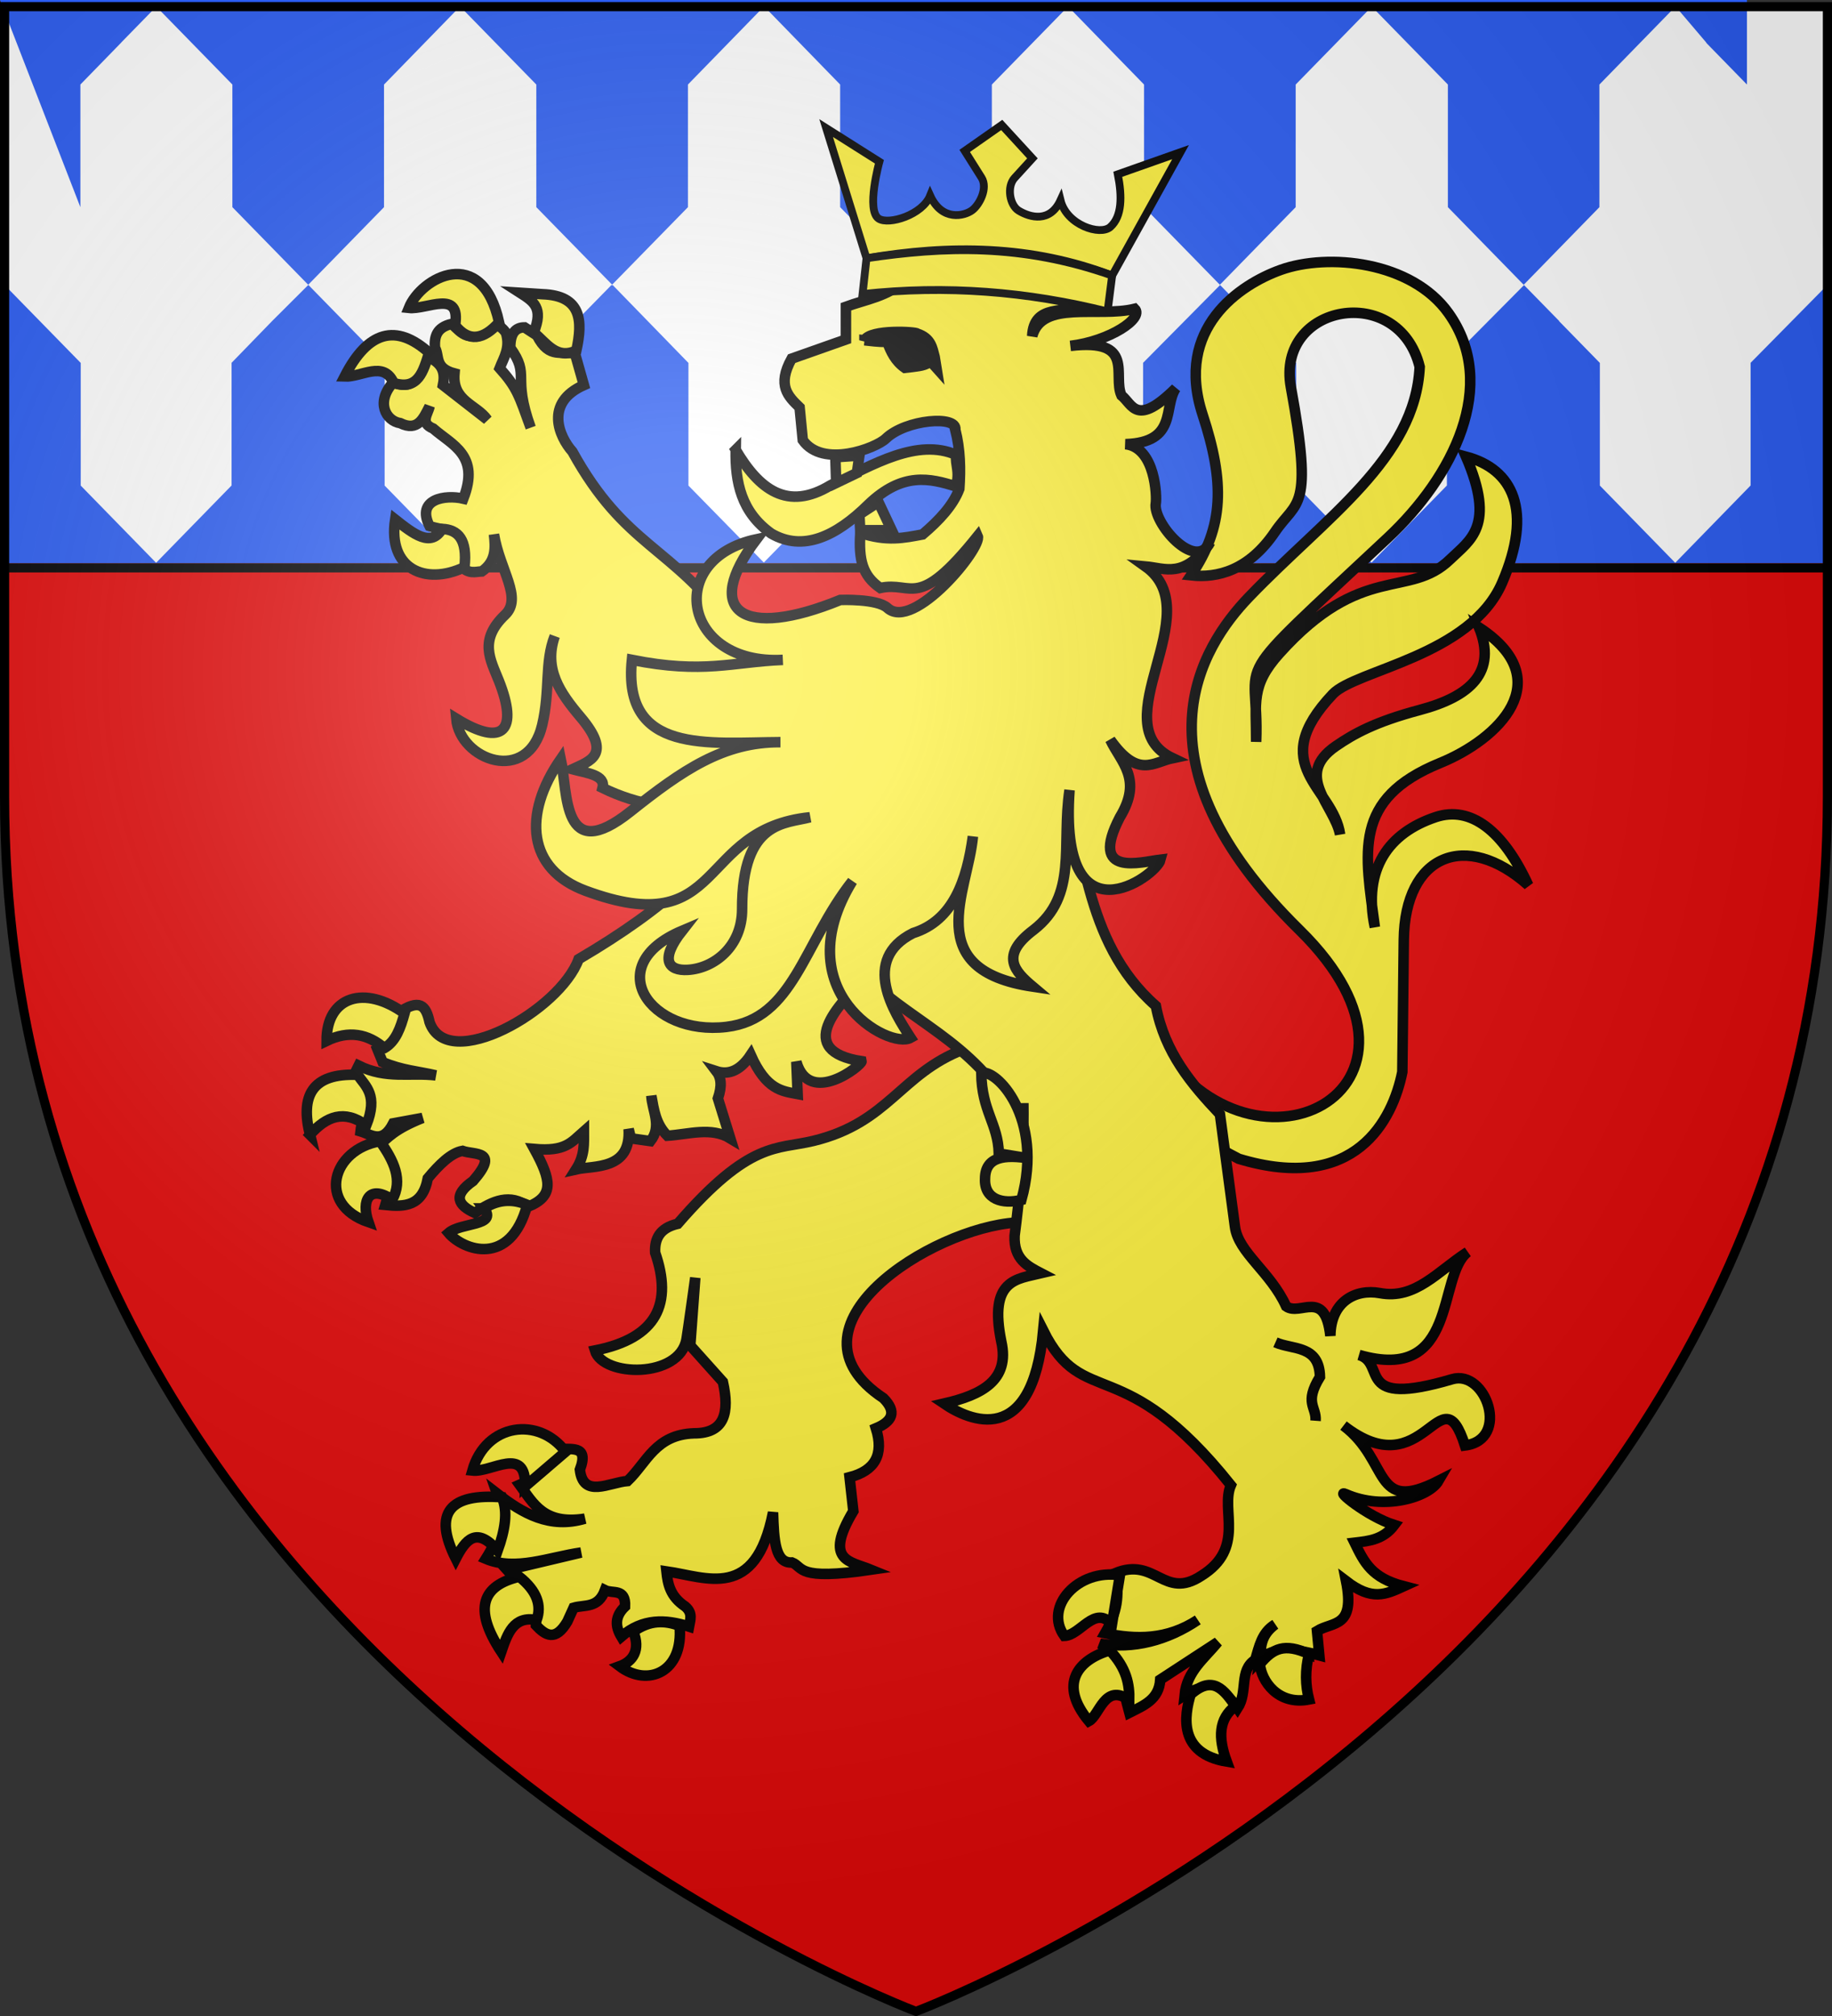 <svg xmlns="http://www.w3.org/2000/svg" xmlns:xlink="http://www.w3.org/1999/xlink" width="600" height="660" version="1.0"><rect width="100%" height="100%" fill="#333333" stroke="none"/><desc>Flag of Canton of Valais (Wallis)</desc><defs><g id="c"><path id="b" d="M0 0v1h.5z" transform="rotate(18 3.157 -.5)"/><use xlink:href="#b" width="810" height="540" transform="scale(-1 1)"/></g><g id="d"><use xlink:href="#c" width="810" height="540" transform="rotate(72)"/><use xlink:href="#c" width="810" height="540" transform="rotate(144)"/></g><radialGradient xlink:href="#a" id="e" cx="221.445" cy="226.331" r="300" fx="221.445" fy="226.331" gradientTransform="matrix(1.353 0 0 1.349 -77.63 -85.747)" gradientUnits="userSpaceOnUse"/><linearGradient id="a"><stop offset="0" style="stop-color:white;stop-opacity:.314"/><stop offset=".19" style="stop-color:white;stop-opacity:.251"/><stop offset=".6" style="stop-color:#6b6b6b;stop-opacity:.125"/><stop offset="1" style="stop-color:black;stop-opacity:.125"/></linearGradient></defs><g style="display:inline"><path d="M300 658.5s298.5-112.32 298.5-397.772V2.176H1.5v258.552C1.5 546.18 300 658.5 300 658.5" style="fill:#e20909;fill-opacity:1;fill-rule:evenodd;stroke:none;stroke-width:1px;stroke-linecap:butt;stroke-linejoin:miter;stroke-opacity:1;display:inline"/><path d="M-95.745 281.381v-4.679h0z" style="opacity:.615;fill:#fcef3c;fill-opacity:.991;fill-rule:evenodd;stroke:#000;stroke-width:2.5;stroke-linecap:round;stroke-linejoin:round;stroke-miterlimit:4;stroke-dasharray:none;stroke-dashoffset:0;stroke-opacity:1" transform="rotate(90 618.463 2477.7)"/><path d="M1.5 2.136h597v182.239H1.5z" style="opacity:1;fill:#fff;fill-opacity:1;stroke:none;stroke-width:3;stroke-miterlimit:4;stroke-dasharray:none;stroke-opacity:1"/><path d="m0 0h99.44.033 99.408.033.13 99.31.13.033.065 99.376.065.032 99.441.065 99.376.065l-24.86-25.444V27.676l-13.307-13.63v-.098L548.812 2.167l-.032.065-.065-.065-24.893 25.51v40.146l-24.795 25.412-24.828-25.412V27.676L449.274 2.167l-24.925 25.51v40.146L399.52 93.235l-24.828-25.412V27.676l-24.86-25.509-.033.032-.032-.032-24.925 25.51v40.146l-24.828 25.38-24.86-25.38V27.676L250.327 2.167l-.097.097-.065-.097-24.86 25.51v40.146l-24.828 25.38-24.828-25.38V27.676L150.724 2.167l-.033.065-.064-.065-24.86 25.51v40.146l-24.828 25.412L76.11 67.823V27.676L51.186 2.167 39.762 13.851v.032L26.325 27.676v40.147zm597.002 0" style="fill:#2b5df2;fill-opacity:1;fill-rule:nonzero;stroke:none;stroke-width:3;stroke-linecap:butt;stroke-linejoin:miter;marker:none;marker-start:none;marker-mid:none;marker-end:none;stroke-miterlimit:4;stroke-dasharray:none;stroke-dashoffset:0;stroke-opacity:1;visibility:visible;display:inline;overflow:visible"/><path d="M89.281 104.938 75.844 118.78v40.156L51.125 184.25l-24.687-25.281v-40.156L1.5 93.313v91.093h49.75.031 99.407.03.126 99.312.156.032.062 99.375.063.031 99.438.062 99.375.063l-.032-.031H598.5V93.281l-25.156 25.5v40.156l-24.688 25.313-24.687-25.281v-40.156l-13.313-13.626v-.093l-11.531-11.781-.031.062-25.219 25.406v40.156l-24.687 25.25L424.5 158.97v-40.156l-24.906-25.5-25.219 25.468v40.156l-24.719 25.25L325 158.97v-40.156l-24.844-25.5-.031.03-.031-.03-.125.124-.125-.156-25 25.5v40.156l-24.688 25.22-24.687-25.188v-40.156l-24.813-25.5-.125.093-.062-.094-.094.094-.125-.125-.031.063-24.938 25.437v40.156l-24.656 25.25-24.656-25.218v-40.156l-24.938-25.5-.031.062-.062-.062-.094.093z" style="fill:#2b5df2;fill-opacity:1;fill-rule:nonzero;stroke:none;stroke-width:3;stroke-linecap:butt;stroke-linejoin:miter;marker:none;marker-start:none;marker-mid:none;marker-end:none;stroke-miterlimit:4;stroke-dasharray:none;stroke-dashoffset:0;stroke-opacity:1;visibility:visible;display:inline;overflow:visible"/><path d="M1.5 184.406h597.184v3H1.5z" style="opacity:1;fill:#000;fill-opacity:1;stroke:none;stroke-width:3;stroke-miterlimit:4;stroke-dasharray:none;stroke-opacity:1"/></g><g style="display:inline"><path d="M377.278 338.61c30.99 54.352 101.957 18.526 48.345-34.126-56.236-55.23-32.267-92.688-16.589-109.014 25.19-26.231 54.473-45.33 55.929-75.362-6.885-27.93-47.165-20.652-42.184 6.636 7.444 40.778 2.012 36.727-5.213 47.397-8.557 12.636-18.897 15.178-27.49 14.22 10.871-16.02 11.07-30.414 3.79-52.612-9.26-28.24 12.124-42.577 25.595-47.397 15.485-5.54 42.861-2.873 54.981 14.22 16.67 23.506 1.403 53.518-19.907 73.465-54.34 50.866-41.957 36.879-43.131 66.83.057-12.805-1.914-18.34 7.583-28.912 27.092-30.16 42.453-17.728 55.93-30.808 6.589-6.396 15.027-10.883 5.213-33.653 15.392 4.11 22.015 17.58 11.85 41.236-10.324 24.022-48.008 28.625-55.456 36.496-22.286 23.553.154 30.386 2.37 45.975-1.884-9.637-15.317-19.342-1.422-28.912 5.832-4.017 12.865-7.965 27.49-11.85 16.82-4.466 25.312-12.519 19.434-27.016 26.39 17.287 6.21 36.643-12.72 44.357-28.937 11.792-24.562 29.337-21.406 53.756-4.05-19.13 4.614-30.908 19.906-36.022 11.507-3.848 22.168 4.48 30.335 22.276-20.314-18.064-40.452-10.154-40.762 18.011l-.474 43.132c-3.12 15.644-15.321 39.99-53.559 28.438l-43.131-22.75zM240.948 147.27c-.19 10.598 1.805 20.415 11.674 27.42 10.345 5.989 21.145.978 31.762-9.502 11.221-10.78 20.19-8.613 28.713-5.94 1.403-4.985-.32-7.01.063-10.348-12.741-5.5-27.014 3.036-41.136 9.964-14.139 8.58-23.406 1.39-31.076-11.593zM315.628 343.534c-20.831 7.992-24.507 24.026-49.298 29.99-11.993 2.885-20.722-.192-44.368 27.114-5.957 1.403-7.613 4.958-7.395 9.449 5.694 16.454.9 27.972-19.72 32.044 2.615 8.712 27.695 9.243 29.99-3.698.36-2.022 2.876-20.13 2.876-20.13l-1.643 22.184 10.681 11.914c2.242 9.996.661 16.884-9.449 16.844-12.65.41-15.442 9.583-21.773 15.61-6.078.517-14.51 5.74-15.611-3.697 3.26-8.626-3.455-6.278-7.395-6.983-1.174 5.228-5.736 9.005-12.324 11.913 4.496 6.103 7.91 13.198 21.362 11.092-11.48 3.42-20.338-1.687-28.757-8.216 2.841 8.026.386 14.875-3.698 21.363 9.808 4.111 20.713-.55 31.223-2.055l-24.239 5.752c4.163 4.674 9.657 7.574 9.45 18.076 3.136 3.312 6.368 5.39 10.27-1.232l2.054-4.52c3.665-1.07 8.023.285 10.27-5.75 2.492 1.252 6.85-.76 6.573 5.34-3.44 3.286-3.198 6.573-1.232 9.86 6.95-5.995 14.464-5.77 22.184-3.287.398-2.191 1.333-4.382-1.232-6.573-5.005-3.343-5.72-7.4-6.163-11.503 13.139 1.867 29.17 9.848 34.92-19.309.277 9.142.672 16.735 6.212 16.404 3.873 1.515 1.25 5.99 25.853 2.374-6.89-2.816-15.542-2.837-5.773-19.189l-1.232-11.092c8.237-2.124 11.344-7.325 8.627-16.022 5.421-2.264 6.895-5.406 2.465-9.86-35.151-23.31 15.456-55.667 43.547-57.514l20.54-13.146-13.145-44.78z" style="fill:#fcef3c;fill-opacity:1;stroke:#000;stroke-width:3.449;stroke-miterlimit:4;stroke-dasharray:none;stroke-opacity:1"/><path d="M147.98 106.025c-5.152 1.194-5.736 4.34-5.532 7.83 1.569 2.515-.332 6.628 6.394 8.406-.794 9.122 7.327 10.21 10.74 15.123L145.07 126.07c1.387-6.713-2.814-7.845-5.819-10.166-2.373 4.458-1.686 12.624-10.453 9.268-5.842 6.448-2.443 12.625 2.299 13.363 5.785 2.823 7.558-1.564 9.591-5.496-.517 2.55-3.286 5.419 1.185 7.256 6.224 5.451 15.398 8.696 9.879 22.954-5.832-1.36-15.588.054-11.064 8.98 4.553 1.66 13.505.653 10.166 13.076 2.889 2.84 4.805 1.82 6.969 1.76 4.676-3.294 4.474-7.692 3.951-12.141 1.965 11.857 9.484 20.802 3.628 26.366-8.702 8.27-4.761 14.692-2.047 21.518 6.46 16.248 1.62 22.039-13.938 12.464 1.214 13.551 23.474 21.877 28.163 2.048 2.666-11.276.727-20.527 4.095-29.06-3.644 10.7 1.692 18.515 8.405 26.438 10.546 12.446 3.132 14.43-2.622 17.134 4.831 1.265 10.946 1.894 9.879 6.107 5.976 2.923 11.647 4.622 17.137 5.593l9.56 25.738c-8.615 8.086-20.234 16.343-34.528 24.743-6.114 16.783-42.874 37.59-48.818 20.62-1.2-5.516-3.197-7.867-10.453-2.91-.702 3.703.579 7.206-6.682 11.638l1.76 4.347c6.453 2.737 11.657 2.983 17.423 4.346-8.411-.996-16.176 1.314-25.29-3.197l-2.011 4.06c8.59 5.81 3.208 11.648 2.622 17.458 3.583 1.056 7.158 4.361 10.74-2.623l9.592-1.76c-9.121 3.634-11.368 6.413-14.548 9.304 7.141 6.921 4.13 13.006 2.335 19.182 6.29.655 12.215.516 13.937-8.729 3.777-4.524 7.575-8.294 11.352-8.98 3.915 1.435 12.337-.336 3.484 9.842-6.892 4.815-4.87 7.988.575 10.49 5.81-4.057 11.612-6.44 17.422-2.048 8.7-3.535 7.57-8.78 2.047-18.895 10.22.887 12.07-2.13 16.237-5.783-.008 3.948.404 7.771-2.586 12.464 5.8-1.333 18.09.354 17.242-13.219l.755 3.054 6.394.898c3.86-4.939.559-9.898.287-14.836.844 4.582 1.408 9.241 5.245 13.075 6.997-.442 14.331-2.954 20.619.863l-4.06-13.076c1.424-4.18 1.045-6.887-.502-8.909 3.37 1.09 7.377.51 11.243-5.316 5.132 11.477 10.243 11.835 15.375 12.788l-.431-10.56c4.274 14.857 21.648 1.029 21.373-.18-22.035-3.427-8.049-18.348 1.509-27.409 17.378 16.484 38.087 22.282 51.44 50.434-.279 11.029-1.317 22.44-2.838 34.09-.321 7.669 4.17 9.961 8.657 12.286-7.993 1.91-17.178 1.988-13.003 22.415 2.829 12.596-6.405 17.442-18.787 20.26 8.175 5.562 28.852 14.93 32.509-23.888 13.254 26.448 25.917 6.13 61.462 50.614-3.492 8.075 4.925 20.605-9.699 29.671-12.216 8.032-15.006-6.347-28.198-.862 1.496 7.477.665 12.719-3.305 19.65 10.123 2.079 20.23 2.27 30.354-4.347-9.942 6.739-21.207 9.612-32.007 7.759 6.015 3.7 7.487 14.986 9.592 22.63 4.633-2.355 9.724-4.263 10.13-10.848l18.823-12.285c-4.274 5.315-10.11 9.51-10.849 17.35 7.522-4.82 12.975-2.195 17.35 4.31 3.493-5.434.349-12.384 5.784-15.877 1.314-4.284 2.046-8.853 6.502-11.566-5.12 3.855-4.498 7.71-5.047 11.566 4.333-4.544 12.49-3.41 19.523-1.472l-.754-7.94c5.12-3.166 12.577-.91 9.52-16.344 8.49 6.507 12.868 4.435 18.894 1.689-10.545-2.733-12.925-7.773-16.093-14.261 4.683-.55 9.387-.97 13.004-5.784-9.086-2.904-19.72-11.815-15.914-10.13 12.504 5.537 27.252 1.038 30.39-4.346-21.725 11.016-15.663-6.448-31.108-18.069 26.727 20.874 31.764-18.519 39.765 6.502 14.894-1.884 6.942-24.982-4.202-21.697-32.42 9.558-21.155-5.15-30.498-7.939 32.684 9.438 25.455-25.893 35.563-33.694-9.683 6.165-17.058 15.677-28.774 13.434-7.939-1.446-16.055 2.793-16.165 14.01-1.724-15.642-9.856-6.363-14.476-9.663-5.13-11.305-15.656-17.573-16.776-26.043-1.407-10.646-3.05-22.977-4.921-36.856-9.326-9.864-18.117-20.205-20.978-35.455-24.274-21.383-22.855-53.033-32.546-80.25l-106.4-43.573c-19.758-27.101-34.8-26.202-52.159-57.654-4.345-4.877-9.265-15.979 3.772-21.77l-2.874-10.165c-4.167-1.5-8.334 2.11-12.5-6.107l-4.06-2.622c-3.037-.005-4.73 2.04-4.67 6.682 6.69 9.352.443 8.77 6.682 26.15-3.831-10.554-4.39-12.981-10.166-19.469 1.375-3.525 3.595-6.653 2.048-11.639-2.462-3.358-3.762-1.99-5.532-2.586-6.17 6.74-8.996 2.684-12.178-.287zm187.189 255.117c.039 2.31.036 4.656 0 7.004z" style="fill:#fcef3c;fill-opacity:1;stroke:#000;stroke-width:3.449;stroke-miterlimit:4;stroke-dasharray:none;stroke-opacity:1"/><path d="M321.38 351.284c.14 12.457 5.48 16.522 5.751 26.348l10.42 1.7c-8.554-1.456-14.872-.697-14.939 6.516-.325 6.82 5.754 8.498 11.914 6.984 7.516-27.097-8.485-43.14-13.146-41.548zM417.717 439.46c5.711 2.53 14.354.796 14.584 11.298-5.275 8.63-1.089 9.69-1.438 14.378" style="fill:#fcef3c;fill-opacity:1;stroke:#000;stroke-width:3.449;stroke-miterlimit:4;stroke-dasharray:none;stroke-opacity:1"/><g style="fill:#fcef3c"><path d="M-1928.962 172.153c-11.118 5.31-21.916.493-19.753-13.58 5.284 4.16 10.205 8.028 13.374 2.674 4.576.207 7.277 3.036 6.379 10.906zM-1949.126 119.685c-2.846-6.526-9.2-1.648-13.992-1.852 6.647-13.008 14.683-15.18 24.074-6.79-1.636 5.295-3.108 10.82-10.082 8.642zM-1944.806 98.286c5.15.56 14.889-5.436 13.169 4.938 3.896 4.9 8.106 4.149 12.55-.823-4.875-22.324-22.252-12.763-25.719-4.115zM-1909.21 105.282c2.856-7.09-.079-8.856-3.91-11.317l6.38.412c11.154.392 11.55 7.509 9.67 16.049-5.65 2.692-8.544-2.19-12.14-5.144z" style="opacity:1;fill:#fcef3c;fill-opacity:1;stroke:#000;stroke-width:3;stroke-miterlimit:4;stroke-dasharray:none;stroke-opacity:1" transform="translate(2368.49 -12.123)scale(1.149)"/></g><g style="fill:#fcef3c"><path d="M-1951.801 309.186c-4.708-4.064-10.108-5.123-16.46-2.058-.046-12.774 10.957-16.012 22.22-7.818-1.135 4.077-2.465 7.959-5.76 9.876zM-1972.994 333.877c-2.75-10.962.441-17.622 13.58-17.078 2.362 3.402 5.865 5.766 2.469 14.403-6.266-4.604-11.425-2.57-16.05 2.675zM-1953.036 335.729c3.978 5.555 6.59 11.11 3.498 16.666-6.436-4.42-8.976.05-6.79 6.378-14.849-5.106-10.372-20.749 3.292-23.044zM-1923.407 354.864c4.42-2.78 8.473-2.627 12.345-1.029-4.809 17.905-18.264 12.948-22.427 8.025 3.494-3.051 14.078-1.948 10.082-6.996z" style="opacity:1;fill:#fcef3c;fill-opacity:1;stroke:#000;stroke-width:3;stroke-miterlimit:4;stroke-dasharray:none;stroke-opacity:1" transform="translate(2368.49 -12.123)scale(1.149)"/></g><g style="fill:#fcef3c"><path d="M-1900.156 424.204c-7.523-10.142-22.723-8.165-26.543 5.35 5.483.596 15.383-7.274 15.02 4.526zM-1919.498 452.392c-6.015-7.057-9.163-3.121-11.933 2.264-6.586-13.147-1.642-18.607 13.168-17.49 1.766 4.142.824 9.445-1.235 15.226zM-1913.325 459.8c-10.53 2.465-13.257 9.062-5.144 21.398 1.76-5.153 3.505-10.325 10.082-9.053 1.452-4.115.19-8.23-4.938-12.346zM-1880.815 475.437c2.06 5.249-.073 8.485-3.91 9.876 7.965 6.023 18.303 1.727 17.078-11.522-4.157-1.543-8.465-1.726-13.168 1.646z" style="opacity:1;fill:#fcef3c;fill-opacity:1;stroke:#000;stroke-width:3;stroke-miterlimit:4;stroke-dasharray:none;stroke-opacity:1" transform="translate(2368.49 -12.123)scale(1.149)"/></g><g style="fill:#fcef3c"><path d="m-1742.136 459.388-2.263 13.991c-4.902-5.65-9 3.143-13.58 3.292-5.924-8.292 3.897-19.175 15.843-17.283zM-1739.461 494.984c.085-4.517-.748-9.137-5.555-14.197-9.114 2.684-14.695 9.626-5.967 20.164 3.027-1.607 4.548-11.027 11.522-5.967zM-1721.972 493.338c6.394-5.685 9.576-1.2 12.757 3.292-4.786 3.645-4.964 9.01-2.469 15.843-13.827-2.294-12.115-13.073-10.288-19.135zM-1688.228 481.815c-1.156 4.61-1.037 8.901 0 12.963-8.893 1.72-13.623-5.341-13.991-10.082 3.707-4.496 6.993-6.063 13.991-2.88z" style="opacity:1;fill:#fcef3c;fill-opacity:1;stroke:#000;stroke-width:3;stroke-miterlimit:4;stroke-dasharray:none;stroke-opacity:1" transform="translate(2368.49 -12.123)scale(1.149)"/></g><g style="fill:#fcef3c"><path d="m-1807.179 161.62-3.779-8.03-5.431 3.543.236 4.487zM-1823.238 140.837l6.849-.472-.709 4.96-5.904 2.833z" style="opacity:1;fill:#fcef3c;fill-opacity:1;stroke:#000;stroke-width:3;stroke-miterlimit:4;stroke-dasharray:none;stroke-opacity:1" transform="translate(2368.49 -12.123)scale(1.149)"/><path d="M-1789.04 133.008c.652-4.187-14.133-2.97-19.806 2.504-2.848 2.748-17.97 8.537-23.675.455l-.91-9.333c-3.234-3.122-6.513-6.208-2.276-13.886l15.48-5.464v-9.333c5.572-2.077 12.038-2.895 17.072-7.74 4.117-3.304 9.772-4.812 17.529-3.87 10.413 2.134 27.725-.668 32.883 11.06-4.922 2.744-13.933-.532-14.388 8.913 2.83-10.38 18.755-5.214 29.218-7.775 2.646 2.654-7.056 9.226-18.347 10.567 18.686-2.2 11.962 8.367 14.569 14.113 3.231 2.624 4.227 9.08 15.48-2.048-3.619 5.365.617 15.43-14.342 15.935 8.615.957 8.965 15.11 8.65 16.845-.984 5.432 11.242 19.63 15.48 11.155-7.434 10.43-12.735 7.352-18.439 6.829 18.522 13.176-12.816 44.882 7.74 54.634-5.513 1.151-9.86 5.903-17.756-5.236 2.993 6.38 9.378 11.165 2.731 22.082-8.956 17.248 6.003 12.719 11.61 12.065-1.192 4.767-29.083 24.687-25.951-19.805-2.374 15.63 2.496 29.986-10.244 39.837-9.726 7.318-5.39 11.823-.227 16.163-32.11-4.774-18.542-26.84-17.074-42.797-1.728 12.445-5.591 23.962-17.073 27.545-15.009 7.604-5.37 22.615-.683 29.82-6.16 3.452-35.81-13.191-16.618-44.617-14.094 17.91-16.658 39.241-35.893 41.523-21.802 2.587-35.987-17.514-12.595-27.41-6.496 8.287-3.988 11.482 1.594 11.155 7.543-.442 15.498-6.678 15.48-17.3-.045-25.402 12.427-24.32 19.35-26.18-32.631 3.343-23.803 35.799-63.968 20.944-16.509-6.106-18.058-21.681-7.057-37.561 2.056 9.608.25 30.58 19.805 15.024 14.882-11.838 26.525-19.88 42.796-19.805-20.377.094-45.08 3.6-42.341-23.447 20.508 4.085 28.566.59 43.024 0-28.476 1.563-33.81-28.755-7.512-34.374-15.674 20.732-3.902 28.666 23.903 17.3 0 0 10.503-.412 13.43 2.277 7.432 6.828 27.164-17.289 25.724-20.487-17.403 21.676-18.43 12.764-27.772 14.796-5.113-3.544-6.17-8.006-5.691-15.707 7.529 2.567 12.586 1.426 17.756.455 4.782-4.067 8.711-8.304 10.471-12.975.389-5.616.286-11.23-1.138-16.846z" style="opacity:1;fill:#fcef3c;fill-opacity:1;stroke:#000;stroke-width:3;stroke-miterlimit:4;stroke-dasharray:none;stroke-opacity:1" transform="translate(2368.49 -12.123)scale(1.149)"/></g><path d="M283.122 111.395c1.954-3.736 17.358-2.736 17.243-2.184 4.598 1.494 4.943 4.667 5.747 7.655l.575 3.552-1.954-2.184c-1.61 1.54-3.908 1.587-5.978 1.909l-2.413.275c-3.104-2.195-4.598-5.264-5.748-8.471-3.334 0-5.173-.322-7.472-.552z" style="fill:#000;stroke:#000;stroke-width:3.449"/><g style="fill:#fcef3c"><path d="m831.488-144.652 15.46 49.843c31.877-5.462 63.372-5.181 94.1 6.625l26.194-47.25-24.024 8.472c1.687 8.522 1.632 16.175-2.893 20.19-3.818 3.385-16.702-.666-19.06-10.266-4.009 8.736-11.618 6.667-15.993 4.03-3.518-2.122-4.649-9.212-1.633-12.518l6.868-7.525-11.753-12.793-14.19 9.926 6.45 10.255c2.528 4.022-.775 10.34-3.582 12.464-2.927 2.214-11.558 4.416-16.102-5.614-2.978 7.442-15.836 11.331-19.701 8.852-4.916-3.154.259-21.802.259-21.802z" style="fill:#fcef3c;fill-opacity:1;stroke:#000;stroke-width:2.982" transform="translate(-440.351 165.608)scale(.855)"/><path d="m846.949-94.809-1.514 13.716c31.919-3.506 63.171-1.013 93.845 6.687l1.767-13.778c-34.818-12.283-64.68-10.991-94.098-6.625z" style="opacity:1;fill:#fcef3c;fill-opacity:1;stroke:#000;stroke-width:3;stroke-miterlimit:4;stroke-dasharray:none;stroke-opacity:1" transform="translate(-440.351 165.608)scale(.855)"/></g></g><g style="display:inline"><path d="M300 658.5s298.5-112.32 298.5-397.772V2.176H1.5v258.552C1.5 546.18 300 658.5 300 658.5" style="opacity:1;fill:url(#e);fill-opacity:1;fill-rule:evenodd;stroke:none;stroke-width:1px;stroke-linecap:butt;stroke-linejoin:miter;stroke-opacity:1"/></g><g style="display:inline"><path d="M300 658.5S1.5 546.18 1.5 260.728V2.176h597v258.552C598.5 546.18 300 658.5 300 658.5z" style="opacity:1;fill:none;fill-opacity:1;fill-rule:evenodd;stroke:#000;stroke-width:3;stroke-linecap:butt;stroke-linejoin:miter;stroke-miterlimit:4;stroke-dasharray:none;stroke-opacity:1"/></g></svg>